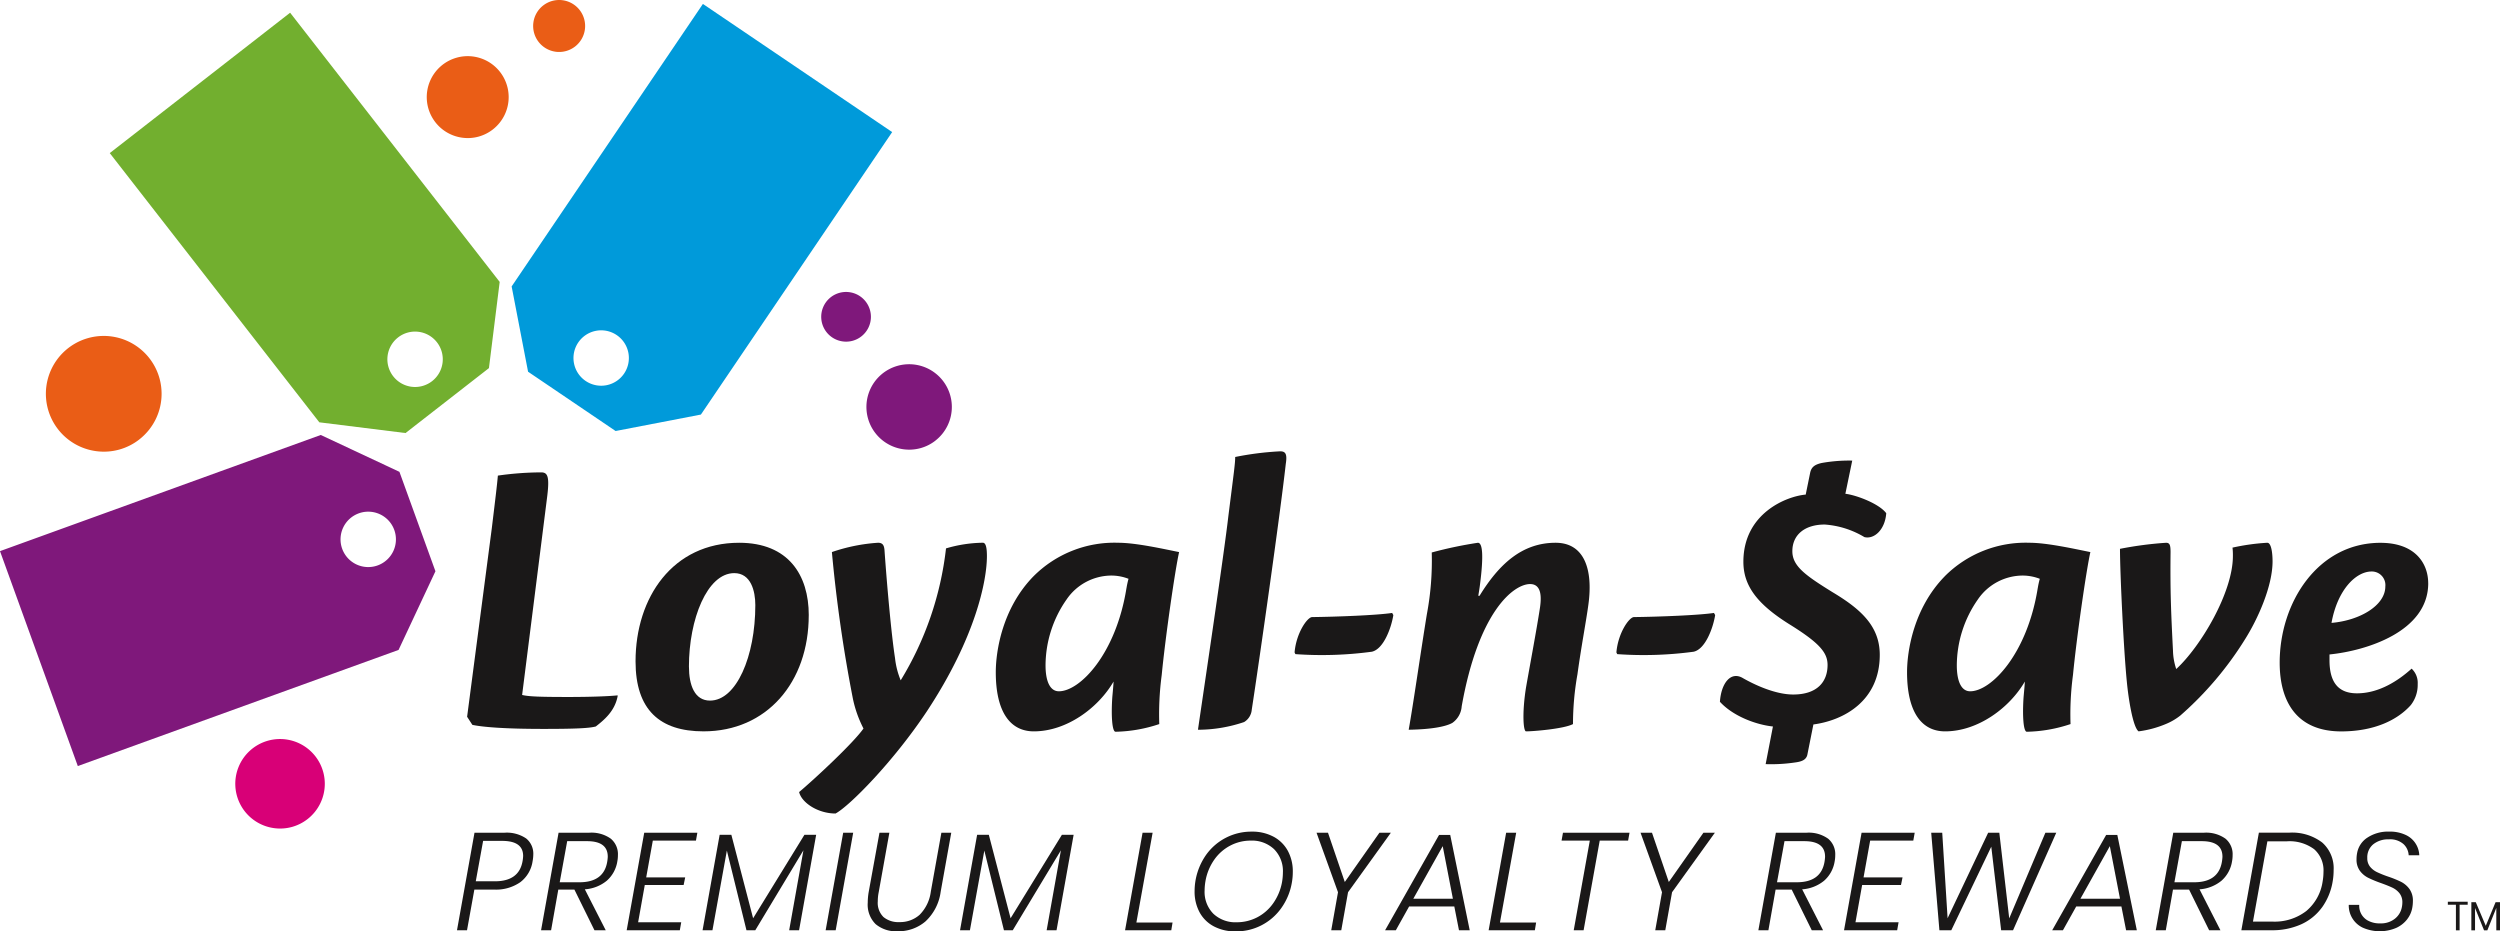 <svg id="loyal_n_save" data-name="loyal n save" xmlns="http://www.w3.org/2000/svg" xmlns:xlink="http://www.w3.org/1999/xlink" width="427.307" height="159.196" viewBox="0 0 427.307 159.196">
  <defs>
    <clipPath id="clip-path">
      <rect id="Rectangle_129" data-name="Rectangle 129" width="427.307" height="159.196" fill="#1a1818"/>
    </clipPath>
  </defs>
  <g id="Group_331" data-name="Group 331" transform="translate(0 0)" clip-path="url(#clip-path)">
    <path id="Path_634" data-name="Path 634" d="M60.091,72.95l14.259-11.1,1.837-14.734L40.367,1.105,9.539,25.1,45.358,71.115ZM58.818,56.607a4.734,4.734,0,1,1-.828,6.643,4.733,4.733,0,0,1,.828-6.643" transform="translate(9.221 1.068)" fill="#72af2f"/>
    <path id="Path_635" data-name="Path 635" d="M74.426,61.094,68.272,44.1l-13.444-6.3L0,57.654,13.3,94.39,68.124,74.54ZM58.488,57.255a4.734,4.734,0,1,1,6.063,2.84,4.733,4.733,0,0,1-6.063-2.84" transform="translate(0 36.547)" fill="#7f187b"/>
    <path id="Path_636" data-name="Path 636" d="M47.274,63.205,62.237,73.34l14.579-2.812,32.69-48.282L77.158.342,44.466,48.628Zm15.151-6.26a4.734,4.734,0,1,1-6.575,1.265,4.734,4.734,0,0,1,6.575-1.265" transform="translate(42.985 0.33)" fill="#009ada"/>
    <path id="Path_637" data-name="Path 637" d="M19.951,46.887A9.889,9.889,0,1,0,12.659,48.9a9.821,9.821,0,0,0,7.293-2.008" transform="translate(3.858 28.222)" fill="#ea5d16"/>
    <path id="Path_638" data-name="Path 638" d="M48.382,17.4a7,7,0,1,0-5.159,1.42,6.953,6.953,0,0,0,5.159-1.42" transform="translate(35.857 4.725)" fill="#ea5d16"/>
    <path id="Path_639" data-name="Path 639" d="M87.084,44.715A7.3,7.3,0,1,0,81.7,46.2a7.259,7.259,0,0,0,5.385-1.481" transform="translate(72.793 30.6)" fill="#7f187b"/>
    <path id="Path_640" data-name="Path 640" d="M53.507,7.947A4.442,4.442,0,0,0,51.326.035,4.441,4.441,0,0,0,47.273,7.17a4.443,4.443,0,0,0,6.234.777" transform="translate(44.792 0)" fill="#ea5d16"/>
    <path id="Path_641" data-name="Path 641" d="M32.8,77.915a7.649,7.649,0,1,0-5.642,1.554A7.6,7.6,0,0,0,32.8,77.915" transform="translate(19.764 62.088)" fill="#d80077"/>
    <path id="Path_642" data-name="Path 642" d="M78.225,32.972a4.247,4.247,0,1,0-3.133.861,4.217,4.217,0,0,0,3.133-.861" transform="translate(68.994 24.53)" fill="#7f187b"/>
    <path id="Path_643" data-name="Path 643" d="M44.817,50.6c.553-4.565.9-7.4,1.036-8.992a53.322,53.322,0,0,1,7.4-.553c1.105,0,1.451.69,1.036,4.081L50,79.1c1.107.275,3.113.346,7.955.346,4.083,0,7.125-.14,8.37-.277V79.3c-.484,2.629-2.421,4.152-3.735,5.188-1.038.277-3.113.415-8.994.415-6.846,0-10.512-.346-12.1-.692l-.9-1.383Z" transform="translate(39.244 39.684)" fill="#1a1818"/>
    <path id="Path_644" data-name="Path 644" d="M84.839,59.553c0,11.484-7.194,19.852-17.985,19.852-7.469,0-11.619-3.664-11.619-11.965,0-10.929,6.362-20.269,17.708-20.269,8.439,0,11.9,5.536,11.9,12.382M64.363,68.338c0,3.182.97,5.81,3.6,5.81,4.5,0,7.745-7.538,7.745-16.324,0-2.421-.761-5.464-3.6-5.464-4.635,0-7.749,7.884-7.749,15.977" transform="translate(53.394 45.6)" fill="#1a1818"/>
    <path id="Path_645" data-name="Path 645" d="M69.451,89.779c2.559-2.144,9.269-8.37,11-10.86a20.024,20.024,0,0,1-1.8-5.049,249.483,249.483,0,0,1-3.6-25.109,30.107,30.107,0,0,1,7.886-1.591c.83,0,1.036.484,1.105,1.245.415,5.947,1.176,14.457,1.8,18.469a13.813,13.813,0,0,0,.97,3.8,55.114,55.114,0,0,0,7.745-22.55,23.15,23.15,0,0,1,6.3-.968c.555,0,.692,1.036.692,2.281,0,4.221-1.937,13.9-10.237,26.493C85.568,84.593,78.03,92.2,75.676,93.447c-3.042,0-5.81-1.87-6.225-3.668" transform="translate(67.138 45.6)" fill="#1a1818"/>
    <path id="Path_646" data-name="Path 646" d="M92.976,52.914A19.518,19.518,0,0,1,107.5,47.171c2.974,0,7.607,1.038,10.376,1.593-.692,3.042-2.354,14.595-2.976,21.026a50.753,50.753,0,0,0-.415,8.37,24.935,24.935,0,0,1-7.47,1.314c-.623,0-.763-2.974-.555-5.947.069-.761.208-2.213.208-2.629-2.559,4.427-7.955,8.508-13.627,8.508-4.081,0-6.5-3.389-6.5-10.1,0-3.6,1.105-10.929,6.433-16.392m15.909,2.006a15.255,15.255,0,0,1,.346-1.591,8.233,8.233,0,0,0-2.836-.553,9.319,9.319,0,0,0-7.747,4.081,19.755,19.755,0,0,0-3.6,11.273c0,2.7.761,4.427,2.281,4.427,3.6,0,9.755-6.362,11.552-17.637" transform="translate(83.661 45.6)" fill="#1a1818"/>
    <path id="Path_647" data-name="Path 647" d="M113.313,83.353A2.725,2.725,0,0,1,112,85.5a24.6,24.6,0,0,1-7.886,1.316c.968-6.642,4.5-30.366,5.188-36.453.968-7.678,1.176-9.062,1.176-10.168a51.645,51.645,0,0,1,7.678-.97c.9,0,1.245.415.968,2.146-.968,8.714-4.565,33.892-5.81,41.985" transform="translate(100.645 37.915)" fill="#1a1818"/>
    <path id="Path_648" data-name="Path 648" d="M129.389,53.634c-.346,2.185-1.66,5.808-3.666,6.262a63.849,63.849,0,0,1-13.075.413l-.138-.289c.277-3.3,2.146-5.975,2.976-6.042,4.287-.053,11.067-.309,13.7-.708Z" transform="translate(108.764 51.496)" fill="#1a1818"/>
    <path id="Path_649" data-name="Path 649" d="M157.358,53.634c-.346,2.185-1.66,5.808-3.666,6.262a63.849,63.849,0,0,1-13.075.413l-.138-.289c.277-3.3,2.146-5.975,2.976-6.042,4.287-.053,11.067-.309,13.7-.708Z" transform="translate(135.801 51.496)" fill="#1a1818"/>
    <path id="Path_650" data-name="Path 650" d="M134.536,56.234c3.32-5.4,7.263-9.063,13-9.063,4.911,0,6.433,4.565,5.6,10.583-.346,2.629-1.245,7.334-1.866,11.9a48.736,48.736,0,0,0-.763,8.508c-1.591.83-6.848,1.245-8.022,1.245-.484,0-.692-3.251,0-7.54.553-3.18,1.8-9.822,2.35-13.419.277-1.729.415-4.219-1.66-4.219-2.767,0-8.783,4.565-11.69,20.888a3.786,3.786,0,0,1-1.591,2.838c-.968.553-3.182,1.105-7.47,1.174.761-4.219,2.075-13.419,3.113-19.781a49.515,49.515,0,0,0,.828-10.516,70.706,70.706,0,0,1,7.886-1.66c.761,0,1.038,1.937.346,7.263-.069.555-.207,1.385-.277,1.8Z" transform="translate(118.353 45.6)" fill="#1a1818"/>
    <path id="Path_651" data-name="Path 651" d="M170.919,45.7c1.8.208,5.741,1.66,6.986,3.322-.207,2.834-2.075,4.5-3.735,4.081a15.2,15.2,0,0,0-6.779-2.146c-3.388,0-5.534,1.729-5.534,4.565,0,2.561,2.283,4.152,6.85,6.988,4.842,2.9,8.091,5.81,8.091,10.72,0,7.886-6.156,11.206-11.344,11.9l-1.036,5.188c-.207.9-1.038,1.176-2.146,1.314a27.769,27.769,0,0,1-4.98.277l1.245-6.433c-2.7-.277-6.709-1.662-9.06-4.221.206-3.113,1.8-5.257,3.872-4.081,2.283,1.314,5.743,2.836,8.648,2.836,4.15,0,5.878-2.213,5.878-5.05,0-2.073-1.314-3.735-6.571-6.986-5.395-3.389-7.817-6.5-7.817-10.652,0-8.3,7.4-11.206,10.653-11.484l.761-3.735c.208-.968.761-1.383,1.937-1.66a26.483,26.483,0,0,1,5.255-.415Z" transform="translate(144.497 38.698)" fill="#1a1818"/>
    <path id="Path_652" data-name="Path 652" d="M172.17,52.914A19.518,19.518,0,0,1,186.7,47.171c2.974,0,7.607,1.038,10.376,1.593-.692,3.042-2.354,14.595-2.976,21.026a50.752,50.752,0,0,0-.415,8.37,24.936,24.936,0,0,1-7.47,1.314c-.623,0-.763-2.974-.555-5.947.069-.761.209-2.213.209-2.629-2.559,4.427-7.955,8.508-13.627,8.508-4.081,0-6.5-3.389-6.5-10.1,0-3.6,1.105-10.929,6.433-16.392m15.909,2.006a15.257,15.257,0,0,1,.346-1.591,8.233,8.233,0,0,0-2.836-.553,9.319,9.319,0,0,0-7.747,4.081,19.755,19.755,0,0,0-3.6,11.273c0,2.7.761,4.427,2.281,4.427,3.6,0,9.755-6.362,11.552-17.637" transform="translate(160.217 45.6)" fill="#1a1818"/>
    <path id="Path_653" data-name="Path 653" d="M205.551,63.773a57.813,57.813,0,0,1-11,12.935,10.22,10.22,0,0,1-2.492,1.451,17.833,17.833,0,0,1-4.633,1.245c-.968-.692-1.729-5.534-2.006-8.437-.553-5.465-1.176-18.747-1.176-22.759a61.878,61.878,0,0,1,7.884-1.036c.624,0,.761.415.761,1.591-.069,6.708.069,10.028.415,16.876a10.523,10.523,0,0,0,.555,3.113c4.15-3.806,9.684-13.075,9.684-19.3A10.755,10.755,0,0,0,203.476,48a36.8,36.8,0,0,1,5.947-.83c.692,0,.9,1.8.9,3.18,0,4.221-2.488,9.822-4.771,13.421" transform="translate(178.109 45.601)" fill="#1a1818"/>
    <path id="Path_654" data-name="Path 654" d="M223.512,54.088c0,8.3-10.652,11.552-16.876,12.174v.968c0,3.737,1.451,5.674,4.7,5.674,3.874,0,7.194-2.283,9.338-4.219a3.326,3.326,0,0,1,1.038,2.628,5.617,5.617,0,0,1-1.176,3.6c-2.214,2.49-6.156,4.5-11.9,4.5-7.4,0-10.514-4.842-10.514-11.759,0-10.239,6.5-20.475,17.224-20.475,5.949,0,8.162,3.528,8.162,6.917M206.98,60.867c4.842-.415,9.2-2.976,9.2-6.225a2.322,2.322,0,0,0-2.352-2.561c-2.627,0-5.809,3.044-6.848,8.785" transform="translate(191.527 45.6)" fill="#1a1818"/>
    <path id="Path_655" data-name="Path 655" d="M216.131,78.366v.513h-1.381v4.378h-.631V78.879h-1.381v-.513Z" transform="translate(205.653 75.756)" fill="#1a1818"/>
    <path id="Path_656" data-name="Path 656" d="M219.68,78.408v4.809h-.631V79.38l-1.534,3.837h-.562l-1.54-3.823v3.823h-.631V78.408h.757l1.707,4.038,1.677-4.038Z" transform="translate(207.628 75.797)" fill="#1a1818"/>
    <path id="Path_657" data-name="Path 657" d="M42.686,82.091l-1.255,6.954H39.716l2.993-16.674h5.1a5.9,5.9,0,0,1,3.731.979,3.342,3.342,0,0,1,1.219,2.757,6.66,6.66,0,0,1-.12,1.135,5.471,5.471,0,0,1-2.1,3.583,7.272,7.272,0,0,1-4.468,1.265Zm8.237-4.848a6.414,6.414,0,0,0,.1-.9q0-2.578-3.6-2.578H44.182l-1.255,6.907h3.261q4.13,0,4.734-3.43" transform="translate(38.393 69.961)" fill="#1a1818"/>
    <path id="Path_658" data-name="Path 658" d="M58.941,73.389a3.434,3.434,0,0,1,1.219,2.791,5.677,5.677,0,0,1-.1,1.088,5.546,5.546,0,0,1-1.811,3.312,6.6,6.6,0,0,1-3.743,1.465l3.573,7H56.152l-3.43-6.954H49.969l-1.231,6.954H47.023l2.993-16.674h5.22a5.691,5.691,0,0,1,3.705,1.017m-.519,3.074q0-2.649-3.55-2.649H51.489l-1.278,7.025h3.381q4.13,0,4.734-3.477a7.484,7.484,0,0,0,.1-.9" transform="translate(45.457 69.961)" fill="#1a1818"/>
    <path id="Path_659" data-name="Path 659" d="M58.932,73.718,57.8,80.01h6.663l-.266,1.3h-6.64l-1.137,6.362h7.367l-.242,1.373H54.464l3-16.676h9.08l-.24,1.347Z" transform="translate(52.65 69.961)" fill="#1a1818"/>
    <path id="Path_660" data-name="Path 660" d="M80.476,72.551,77.554,88.873H75.862L78.3,75.2,70.066,88.873h-1.5L65.213,75.248,62.748,88.873H61.059L63.98,72.551h2L69.7,86.816l8.769-14.264Z" transform="translate(59.025 70.135)" fill="#1a1818"/>
    <path id="Path_661" data-name="Path 661" d="M76.465,72.371,73.472,89.047H71.755l3-16.676Z" transform="translate(69.365 69.961)" fill="#1a1818"/>
    <path id="Path_662" data-name="Path 662" d="M79.11,72.371,77.3,82.47A8.047,8.047,0,0,0,77.13,84.1a3.393,3.393,0,0,0,.977,2.685,3.969,3.969,0,0,0,2.718.863A5,5,0,0,0,84.279,86.4a6.8,6.8,0,0,0,1.91-3.927L88,72.371h1.689l-1.811,10.1a8.415,8.415,0,0,1-2.6,5.062,7.086,7.086,0,0,1-4.769,1.68,5.4,5.4,0,0,1-3.743-1.217,4.673,4.673,0,0,1-1.353-3.656,10.96,10.96,0,0,1,.169-1.868l1.837-10.1Z" transform="translate(72.903 69.96)" fill="#1a1818"/>
    <path id="Path_663" data-name="Path 663" d="M102.852,72.551,99.93,88.873H98.239L100.679,75.2,92.443,88.873h-1.5L87.589,75.248,85.125,88.873H83.435l2.921-16.322h2l3.719,14.264,8.77-14.264Z" transform="translate(80.656 70.135)" fill="#1a1818"/>
    <path id="Path_664" data-name="Path 664" d="M99.712,87.721h6.181l-.216,1.325h-7.9l2.993-16.676h1.717Z" transform="translate(94.522 69.961)" fill="#1a1818"/>
    <path id="Path_665" data-name="Path 665" d="M117.308,73.138a6.008,6.008,0,0,1,2.443,2.411,7.349,7.349,0,0,1,.856,3.607,10.3,10.3,0,0,1-.167,1.868,10.529,10.529,0,0,1-1.79,4.305,9.434,9.434,0,0,1-7.774,4,7.779,7.779,0,0,1-3.768-.863,5.9,5.9,0,0,1-2.441-2.413,7.427,7.427,0,0,1-.846-3.607,10.837,10.837,0,0,1,1.957-6.185,9.478,9.478,0,0,1,7.8-3.984,7.651,7.651,0,0,1,3.727.863m-7.363,1.512a7.685,7.685,0,0,0-2.753,2.413,9.017,9.017,0,0,0-1.51,3.678,9.535,9.535,0,0,0-.146,1.585,5.308,5.308,0,0,0,1.5,3.987,5.481,5.481,0,0,0,3.986,1.453,7.532,7.532,0,0,0,3.493-.84,7.666,7.666,0,0,0,2.749-2.411,9.076,9.076,0,0,0,1.512-3.654,9.712,9.712,0,0,0,.142-1.585,5.32,5.32,0,0,0-1.506-4,5.5,5.5,0,0,0-4-1.467,7.469,7.469,0,0,0-3.465.84" transform="translate(100.362 69.868)" fill="#1a1818"/>
    <path id="Path_666" data-name="Path 666" d="M127.123,72.371l-7.318,10.17-1.16,6.506H116.93l1.158-6.506-3.67-10.17h1.957l2.873,8.419,5.918-8.419Z" transform="translate(110.608 69.961)" fill="#1a1818"/>
    <path id="Path_667" data-name="Path 667" d="M132.209,84.794h-7.727l-2.272,4.067h-1.835l9.226-16.3h1.908l3.333,16.3h-1.835Zm-.242-1.326-1.739-8.988L125.2,83.468Z" transform="translate(116.366 70.146)" fill="#1a1818"/>
    <path id="Path_668" data-name="Path 668" d="M131.309,87.721h6.181l-.216,1.325h-7.9l2.993-16.676h1.717Z" transform="translate(125.067 69.961)" fill="#1a1818"/>
    <path id="Path_669" data-name="Path 669" d="M147.33,72.371l-.242,1.347h-4.852l-2.755,15.328h-1.689l2.751-15.328h-4.83l.242-1.347Z" transform="translate(131.193 69.961)" fill="#1a1818"/>
    <path id="Path_670" data-name="Path 670" d="M155.283,72.371l-7.318,10.17-1.16,6.506h-1.715l1.158-6.506-3.67-10.17h1.957l2.873,8.419,5.918-8.419Z" transform="translate(137.829 69.961)" fill="#1a1818"/>
    <path id="Path_671" data-name="Path 671" d="M164.737,73.389a3.434,3.434,0,0,1,1.219,2.791,5.678,5.678,0,0,1-.1,1.088,5.546,5.546,0,0,1-1.811,3.312,6.6,6.6,0,0,1-3.743,1.465l3.574,7h-1.931l-3.43-6.954h-2.753l-1.231,6.954h-1.715l2.993-16.674h5.22a5.691,5.691,0,0,1,3.705,1.017m-.519,3.074q0-2.649-3.55-2.649h-3.383l-1.278,7.025h3.381q4.13,0,4.734-3.477a7.47,7.47,0,0,0,.1-.9" transform="translate(147.729 69.961)" fill="#1a1818"/>
    <path id="Path_672" data-name="Path 672" d="M164.729,73.718,163.6,80.01h6.663l-.266,1.3h-6.64l-1.137,6.362h7.367l-.242,1.373h-9.082l3-16.676h9.08l-.24,1.347Z" transform="translate(154.923 69.961)" fill="#1a1818"/>
    <path id="Path_673" data-name="Path 673" d="M189.213,72.371l-7.389,16.676h-2.03l-1.689-14.288-6.836,14.288h-2.03l-1.4-16.676h1.884l.916,14.616,6.933-14.616h1.908l1.691,14.64,6.183-14.64Z" transform="translate(162.249 69.961)" fill="#1a1818"/>
    <path id="Path_674" data-name="Path 674" d="M190.186,84.794h-7.727l-2.272,4.067h-1.835l9.226-16.3h1.908l3.334,16.3h-1.835Zm-.242-1.326-1.738-8.988-5.025,8.988Z" transform="translate(172.412 70.146)" fill="#1a1818"/>
    <path id="Path_675" data-name="Path 675" d="M199.272,73.389a3.434,3.434,0,0,1,1.219,2.791,5.679,5.679,0,0,1-.1,1.088,5.547,5.547,0,0,1-1.811,3.312,6.6,6.6,0,0,1-3.743,1.465l3.574,7h-1.931l-3.43-6.954H190.3l-1.231,6.954h-1.715l2.993-16.674h5.22a5.691,5.691,0,0,1,3.705,1.017m-.519,3.074q0-2.649-3.55-2.649H191.82l-1.278,7.025h3.381q4.13,0,4.734-3.477a7.482,7.482,0,0,0,.1-.9" transform="translate(181.114 69.961)" fill="#1a1818"/>
    <path id="Path_676" data-name="Path 676" d="M208.561,85.156a8.962,8.962,0,0,1-3.574,2.885,12.02,12.02,0,0,1-5.05,1h-5.143l2.993-16.676h5.147a8.487,8.487,0,0,1,5.676,1.68,5.874,5.874,0,0,1,1.955,4.706A11.122,11.122,0,0,1,210.4,80.7a10.54,10.54,0,0,1-1.835,4.46m-2.669.59a8.1,8.1,0,0,0,2.789-5.05,9.543,9.543,0,0,0,.146-1.63,4.822,4.822,0,0,0-1.581-3.869,7.042,7.042,0,0,0-4.7-1.359h-3.308l-2.464,13.72h3.308a8.871,8.871,0,0,0,5.81-1.811" transform="translate(188.306 69.96)" fill="#1a1818"/>
    <path id="Path_677" data-name="Path 677" d="M214.14,87.223a5,5,0,0,1-1.884,1.5,7.181,7.181,0,0,1-5.737-.035,4.193,4.193,0,0,1-2.391-3.9h1.79a2.9,2.9,0,0,0,.3,1.467,2.841,2.841,0,0,0,1.172,1.219,4.144,4.144,0,0,0,2.126.484,3.8,3.8,0,0,0,2.5-.8,3.288,3.288,0,0,0,1.2-2.034,4.1,4.1,0,0,0,.073-.734,2.459,2.459,0,0,0-.494-1.585,3.449,3.449,0,0,0-1.221-.958q-.723-.342-1.98-.793a19.581,19.581,0,0,1-2.187-.911,3.975,3.975,0,0,1-1.375-1.17A3.2,3.2,0,0,1,205.457,77a5.383,5.383,0,0,1,.1-1.064,3.966,3.966,0,0,1,1.774-2.647,6.406,6.406,0,0,1,3.707-1.017,6.311,6.311,0,0,1,2.814.566,3.977,3.977,0,0,1,2.329,3.477h-1.811a2.8,2.8,0,0,0-.867-1.892,3.438,3.438,0,0,0-2.537-.828,4.045,4.045,0,0,0-2.643.838,2.875,2.875,0,0,0-1.027,2.354,2.267,2.267,0,0,0,.47,1.479,3.41,3.41,0,0,0,1.172.922,18.258,18.258,0,0,0,1.908.769,18.311,18.311,0,0,1,2.222.9A4.061,4.061,0,0,1,214.5,82.08a3.374,3.374,0,0,1,.59,2.069,6.292,6.292,0,0,1-.1,1.111,4.449,4.449,0,0,1-.857,1.963" transform="translate(197.328 69.869)" fill="#1a1818"/>
  </g>
</svg>
